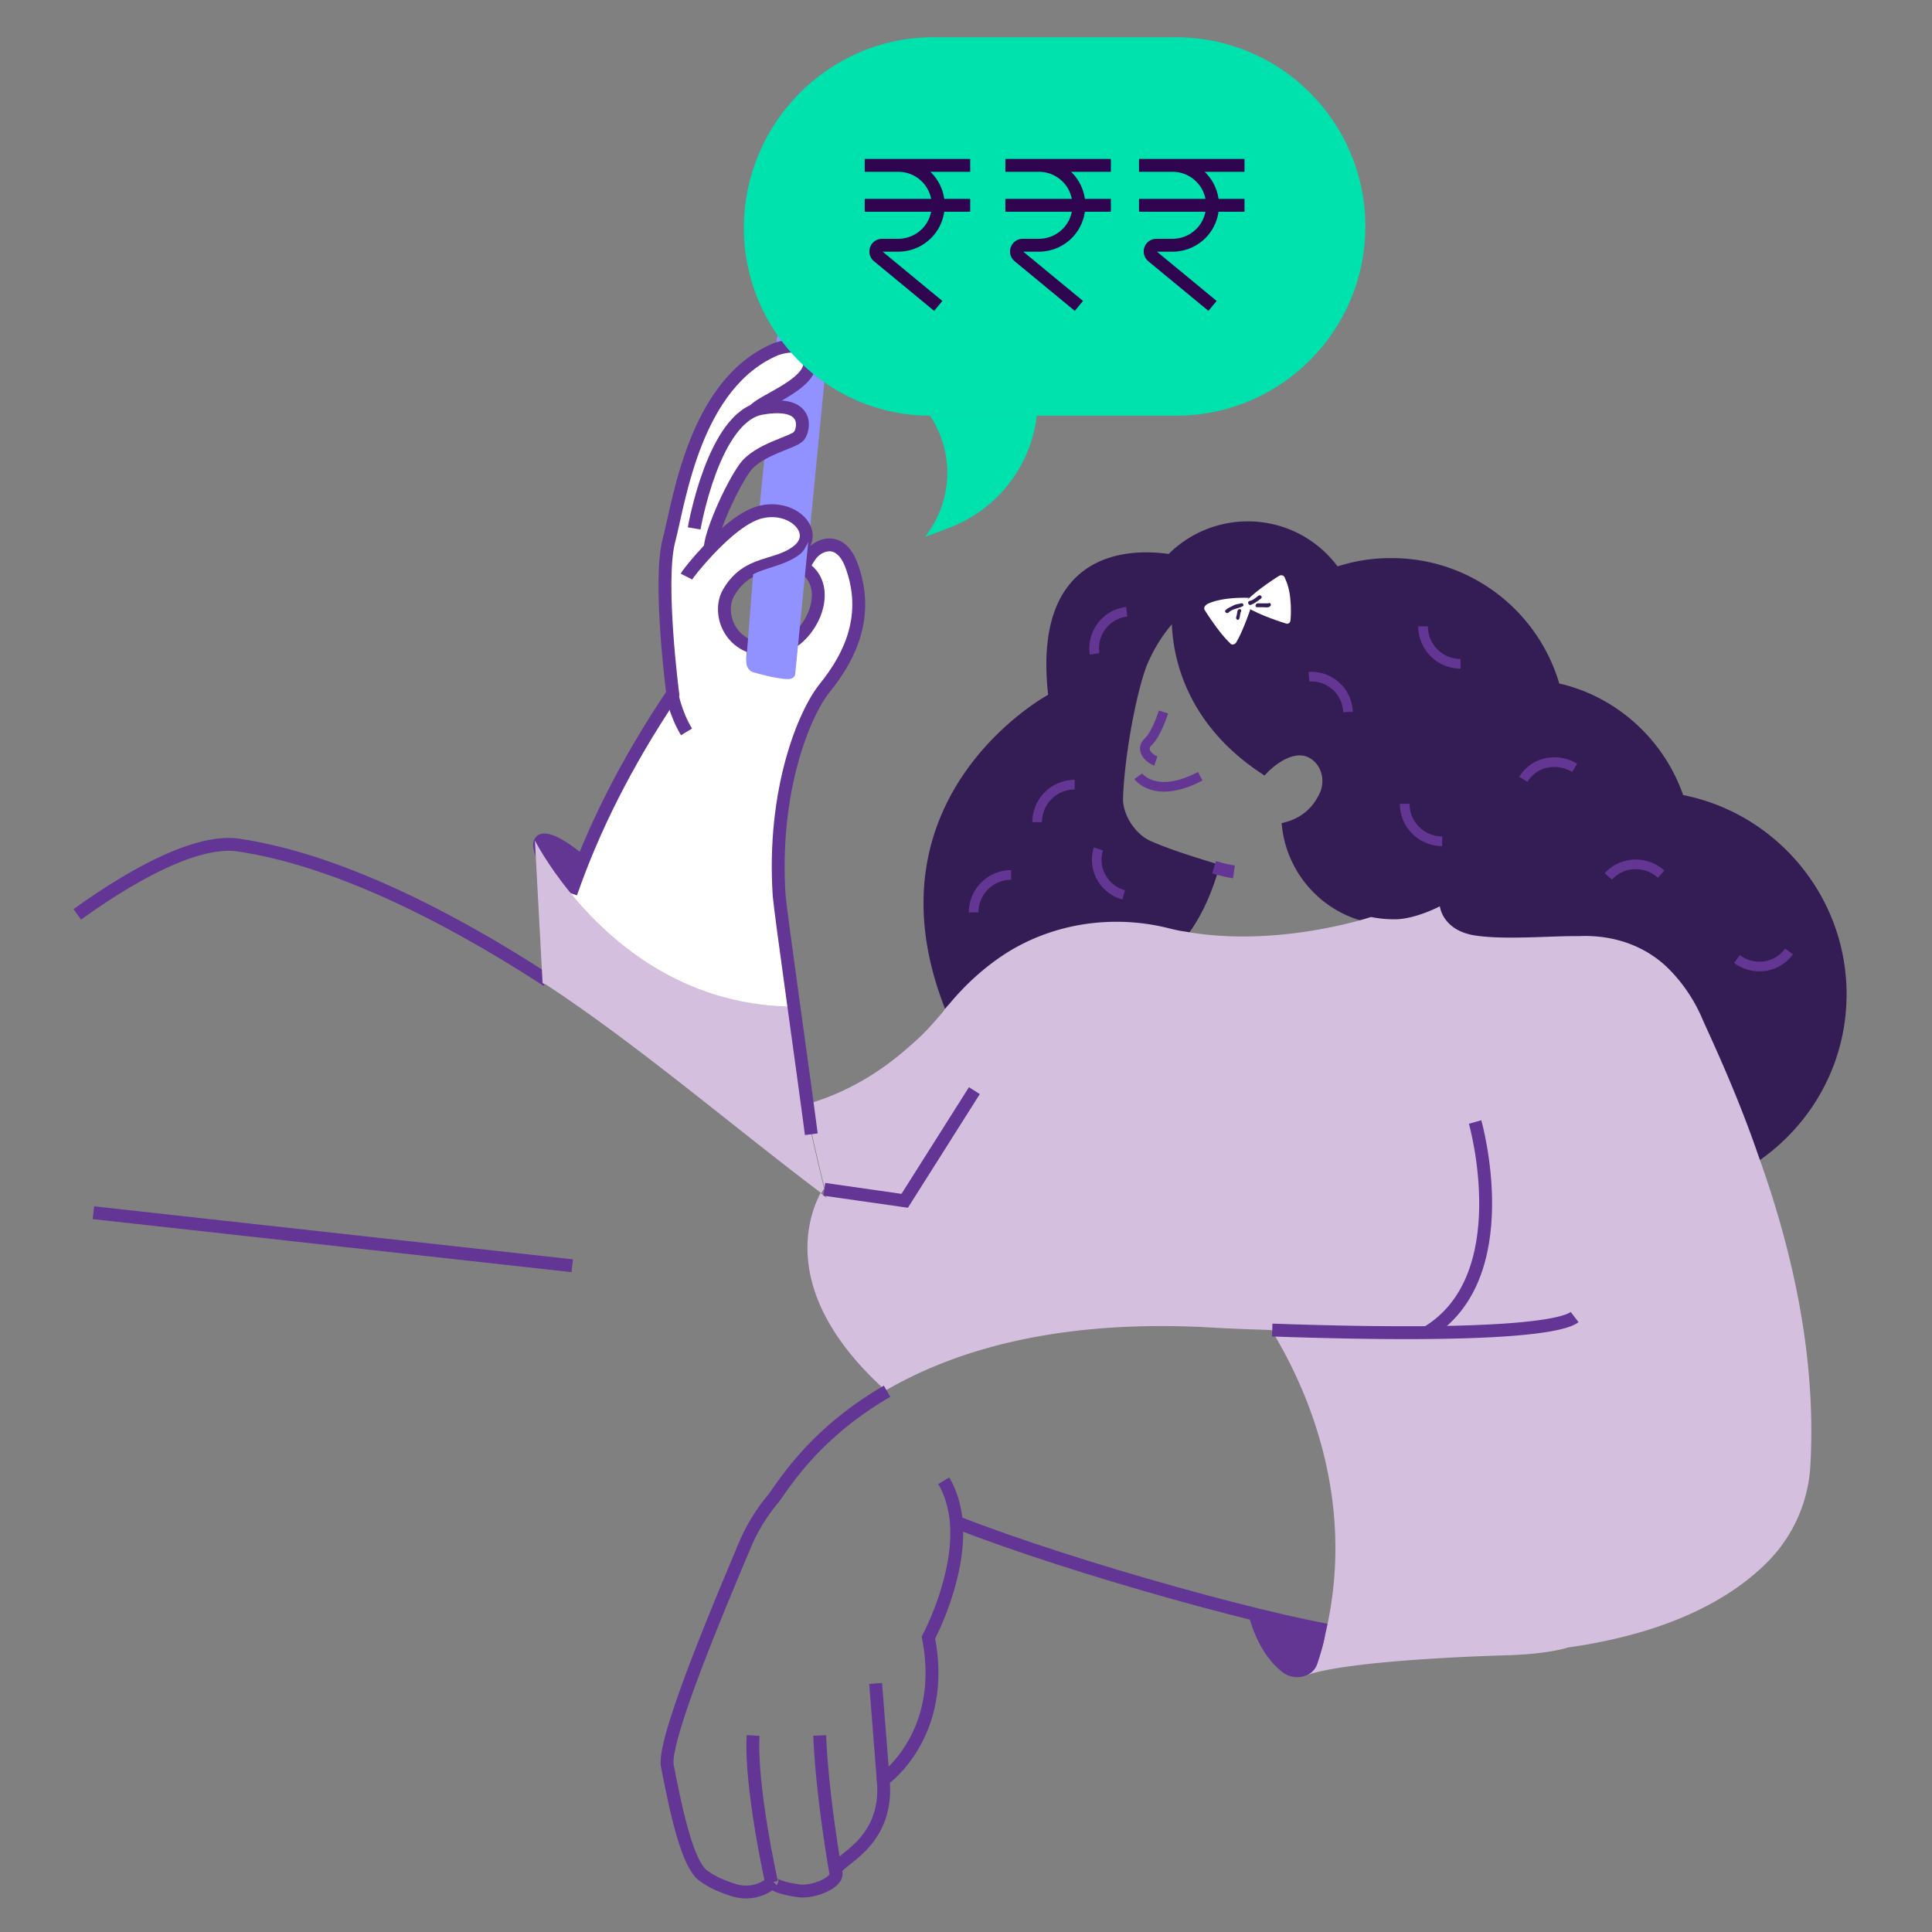 <svg xmlns="http://www.w3.org/2000/svg" width="150" height="150" fill="none"><rect width="100%" height="100%" fill="#808080" stroke="none"/><path fill="#9191FF" d="M62.633 41.263c-.178-1.069-1.665-2.078-3.388-1.722-.12 0-.179.06-.298.06l.476-4.752c1.13-.534 2.318-.89 2.556-1.188.416-.475.773-2.494-2.2-2.257l.06-.593c1.367-.772 3.21-1.723 2.972-3.03-.238-1.543-2.08-1.009-2.556-.89l.06-.594c.059-.475.535-.772 1.01-.653l2.378.772c.356.119.594.475.535.831L62.87 41.263z"></path><path fill="#633694" d="M47.177 68.107s-4.696-4.93-5.706-2.91c-.951 2.02 6.955 9.859 6.955 9.859z"></path><path fill="#fff" d="M44.265 69.354c3.031 3.742 8.619 8.671 17 8.85-.535-4.158-.653-7.305-.772-8.671-.535-8.196 1.961-14.194 3.566-16.154 1.962-2.376 3.508-5.642 2.021-9.562-.891-2.257-2.556-1.544-3.15-.713-.119.178-.297.416-.357.594l-.06.416c0 .06.06.06.06.119 1.605 1.247.892 3.8-.594 5.167l-.238 2.613c-.06.237-.238.475-.535.416-.951 0-2.734-.535-2.734-.535-.357-.119-.535-.475-.535-.772l.06-1.07c-1.725-.771-2.2-2.79-1.487-4.097.535-.95 1.189-1.425 1.902-1.782 1.19-.534 2.556-.89 3.507-1.663.357-.296.595-.653.595-1.01-.06-1.128-1.546-2.197-3.329-1.84-1.367.297-2.972 1.663-4.161 2.91 0-1.247 1.664-4.87 2.675-6.295.416-.535 1.01-.95 1.664-1.248v-.178c1.13-.594 2.319-.89 2.556-1.187.12-.179.238-.476.238-.773.06-.712-.416-1.603-2.437-1.425l.06-.416v-.178c1.248-.713 2.853-1.544 2.972-2.672v-.178c-.298-1.782-2.675-.832-2.675-.832-6.242 2.673-7.43 11.64-8.263 14.788-.832 3.148.297 11.937.297 11.937-3.626 5.464-6.182 10.63-7.846 15.441"></path><path fill="#341D54" stroke="#341D54" stroke-miterlimit="10" stroke-width=".736" d="M73.63 77.966c1.426-1.723 2.972-3.03 4.458-3.98 3.685-2.316 8.203-2.969 12.424-1.96.475.12.95.238 1.426.298 1.248-1.663 1.962-3.683 2.319-4.93-1.546-.475-3.508-1.069-5.113-1.781-1.307-.594-2.377-2.257-2.318-3.682.119-3.445 1.07-8.315 1.843-10.334.713-1.782 1.843-3.267 2.675-4.039-.06 1.96.238 7.84 6.776 12.175 0 0 2.437-2.613 4.221-.831.713.712.891 1.84.475 2.791-.416.89-1.189 2.02-2.912 2.494.416 3.504 3.031 6.355 6.419 7.068a9.2 9.2 0 0 0 1.843.178c1.605 0 3.507-1.01 3.507-1.01s.179 1.841 2.675 2.257c2.2.356 5.707.06 7.728.06h.416c2.675-.12 5.291.771 7.133 2.731a12.4 12.4 0 0 1 2.497 3.86c1.248 2.732 2.853 6.296 4.28 10.453 3.982-2.791 6.598-7.364 6.598-12.59 0-7.543-5.469-13.838-12.602-15.145-1.427-4.335-5.112-7.72-9.63-8.67-1.545-5.583-6.657-9.68-12.721-9.68a13 13 0 0 0-4.339.712 8.3 8.3 0 0 0-6.836-3.564 8.34 8.34 0 0 0-6.004 2.554c-3.031-.475-10.462-.475-9.095 10.75.12-.12-14.385 7.542-8.143 23.815Z"></path><path stroke="#633594" stroke-miterlimit="10" stroke-width=".999" d="M105.551 126.962c-5.588-.594-22.291-5.227-31.327-8.79M94.257 67.335c.594.178 1.129.297 1.545.357"></path><path fill="#D4C0DE" d="M64.178 92.991a2.1 2.1 0 0 1-.119-.594c-.535-2.197-1.07-4.454-1.486-6.651 4.28-1.188 7.133-3.683 8.381-4.811.833-.713 1.546-1.544 2.26-2.376a4 4 0 0 1 .475-.593c1.427-1.723 2.972-3.03 4.458-3.98 3.686-2.316 8.203-2.969 12.424-1.96.475.12.95.238 1.426.298 7.193 1.306 14.445-1.129 14.445-1.129a9.2 9.2 0 0 0 1.843.178c1.605 0 3.507-1.01 3.507-1.01s.178 1.842 2.675 2.258c2.199.356 5.707.059 7.728.059h.416c2.675-.119 5.29.772 7.133 2.732a12.4 12.4 0 0 1 2.497 3.86c1.248 2.732 2.853 6.295 4.28 10.453 2.437 6.77 4.517 15.144 4.042 23.933a11.52 11.52 0 0 1-3.151 7.424c-2.556 2.673-7.252 5.642-15.693 6.83 0 0-1.308.475-4.458.594h.059s-12.899.297-16.168 1.663c0 0 1.248-.654 1.724-3.207 2.496-10.393-1.368-19.124-4.162-23.697-1.664-.059-3.447-.118-5.409-.237-11.71-.535-19.438 1.96-24.55 4.929-8.5-7.661-5.825-13.838-5.053-15.322.179.118.298.237.476.356"></path><path stroke="#010101" stroke-miterlimit="10" stroke-width="1.801" d="M62.276 85.805c.06 0 .178-.06.297-.06"></path><path stroke="#633594" stroke-miterlimit="10" stroke-width=".999" d="M58.59 31.82c.833-.831 4.578-2.078 4.28-3.86-.297-1.782-2.674-.831-2.674-.831-6.242 2.672-7.43 11.64-8.263 14.847-.832 3.148.297 11.878.297 11.878-3.685 5.464-6.241 10.69-7.906 15.5"></path><path stroke="#633594" stroke-miterlimit="10" stroke-width=".999" d="M53.895 41.026s1.486-8.671 5.23-9.325c3.746-.653 3.33 1.604 2.913 2.138-.416.535-3.15 1.01-4.22 2.495-1.07 1.484-2.794 5.345-2.675 6.414M73.273 114.965c.535.891.832 1.96.951 2.969.476 4.336-2.14 9.206-2.14 9.206 1.486 7.602-3.507 11.046-3.507 11.046.475 5.226-3.983 6.295-3.686 7.127s-1.783 1.663-2.912 1.485c-2.021-.297-2.08-.713-2.021-.772"></path><path stroke="#633594" stroke-miterlimit="10" stroke-width=".999" d="m59.958 146.085-.238.237c-.832.594-1.843.713-2.794.416-.892-.297-1.605-.594-2.259-1.069-1.307-.831-2.2-5.226-2.853-8.552-.416-2.019 4.399-13.303 6.123-17.401a14.2 14.2 0 0 1 2.02-3.266c.714-.832 2.973-4.989 8.917-8.433M122.254 102.256c-.773.594-4.696 1.663-23.48 1.009M68.577 138.246l-.594-7.543M64.891 145.432s-1.07-6.058-1.248-10.69"></path><path stroke="#633594" stroke-miterlimit="10" stroke-width=".999" d="M59.899 146.144s-1.665-7.483-1.427-11.402M114.527 87.112s3.447 12.115-3.805 16.391M42.481 76.125c-8.322-5.405-16.763-9.443-23.955-10.512C15.7 65.187 11.225 67.233 6 70.99M52.17 53.854s.238 1.485 1.13 2.97M75.65 84.677l-5.409 8.552L64 92.338"></path><path fill="#633694" d="M96.99 125.596c.655 2.257 1.665 3.504 2.557 4.217s2.378.475 2.734-.653c.238-.713.476-1.485.595-2.198-1.784-.357-3.745-.832-5.885-1.366"></path><path fill="#D4C0DE" d="m41.53 65.256.595 11.047c.06.06.119.118.238.118 7.073 4.633 14.623 11.106 21.4 16.214.118-.178.178-.297.178-.297H64c-.535-2.198-1.07-4.454-1.486-6.652-.535-2.791-1.01-5.464-1.248-7.542-8.382-.178-13.97-5.108-17.001-8.85-1.843-2.256-2.735-4.038-2.735-4.038"></path><path stroke="#633594" stroke-miterlimit="10" stroke-width=".999" d="M62.99 88.062c-.536-4.157-2.378-17.104-2.497-18.53-.535-8.195 1.961-14.194 3.566-16.154 1.962-2.434 3.508-5.642 2.021-9.561-.891-2.257-2.556-1.544-3.15-.713-.238.356-.654.891-.297 1.129 2.2 1.781 0 5.998-2.675 6.176-3.21.238-4.34-2.732-3.389-4.395 1.486-2.553 3.745-1.9 5.41-3.266 1.664-1.366-.297-3.504-2.735-3.03-1.367.238-2.972 1.664-4.16 2.911-.952 1.01-1.665 1.9-1.784 2.138"></path><path fill="#9191FF" d="M58.472 44.589c1.01-.535 2.318-.653 3.447-1.425.298-.179.595-.535.654-.773.06 0 .119-.237.178-.296l-1.01 10.215c0 .237-.238.415-.535.415-.951 0-2.735-.534-2.735-.534-.356-.119-.534-.475-.534-.832z"></path><path stroke="#633694" stroke-miterlimit="10" stroke-width=".749" d="M87.48 47.499c-1.605.178-2.734 1.663-2.497 3.267M109.058 62.406a2.917 2.917 0 0 0 2.913 2.91M134.856 74.462c1.308.95 3.091.712 4.043-.594M110.484 48.627a2.917 2.917 0 0 0 2.913 2.91M83.438 60.92a2.916 2.916 0 0 0-2.913 2.911M78.504 67.929a2.916 2.916 0 0 0-2.912 2.91M85.28 65.91a2.817 2.817 0 0 0 1.962 3.564M122.254 59.614c-1.367-.831-3.15-.475-3.982.891M128.971 67.87c-1.188-1.07-3.031-1.01-4.101.178M104.659 55.28c-.06-1.605-1.427-2.852-3.032-2.733"></path><path fill="#fff" d="M99.785 44.945c.594 1.188.416 3.148.416 3.148 0 .238-.179.416-.416.297 0 0-1.962-.594-2.972-1.247-.179-.119-.238-.356-.06-.475.832-.891 2.556-1.96 2.556-1.96.238-.12.416 0 .476.237m-2.675 2.02c.297-.119.535-.297.772-.475.179-.12 0-.357-.178-.238-.238.178-.416.356-.713.416-.178.06-.06.356.119.297m1.367-.119h-.832c-.179 0-.238.297-.06.297h.476c.119 0 .416.06.535-.06.178-.118 0-.356-.12-.237"></path><path fill="#fff" fill-rule="evenodd" d="M97.17 47.024c-.12.356-.655 1.96-1.19 2.851-.118.178-.356.238-.475.06-.892-.832-1.962-2.555-1.962-2.555-.119-.178 0-.356.179-.475 1.188-.594 3.237-.488 3.237-.488l-.206.31c.178.297.238.356.416.297m-1.19.89c.03-.088.045-.177.06-.266s.03-.179.06-.268c.118-.178.356-.06.237.12-.03.088-.044.177-.06.266a2 2 0 0 1-.059.268c-.06.178-.297.06-.238-.12m-.237-.89c.178-.119.416-.119.594-.178.178-.06.297.178.119.237-.357.178-.773.178-1.07.476-.119.118-.357-.06-.238-.179.178-.178.357-.237.595-.356" clip-rule="evenodd"></path><path stroke="#633694" stroke-miterlimit="10" stroke-width=".749" d="M90.333 55.279s-.535 1.722-1.189 2.316c-.654.595.06 1.307.595 1.486M88.372 60.268s1.307 1.841 4.814 0"></path><path fill="#00E2AE" d="M106.006 17.583c0-8.112-6.576-14.688-14.689-14.688H72.442c-8.113 0-14.689 6.696-14.689 14.808 0 7.981 6.47 14.57 14.45 14.57h19.114c8.113 0 14.689-6.577 14.689-14.69"></path><path fill="#00E2AE" d="M80.497 32.272a10.64 10.64 0 0 1-6.779 8.696l-1.891.72.298-.43a7.99 7.99 0 0 0 .079-8.986z"></path><path stroke="#2E054E" d="m72.844 23.75-4.669-3.853a.485.485 0 0 1 .308-.858h1.261a3.1 3.1 0 0 0 3.1-3.1m2.482-3.1h-8.19 2.608a3.1 3.1 0 0 1 3.1 3.1m0 0h-5.709m5.71 0h2.481M83.765 23.75l-4.67-3.853a.485.485 0 0 1 .309-.858h1.26a3.1 3.1 0 0 0 3.1-3.1m2.483-3.1h-8.191 2.609a3.1 3.1 0 0 1 3.1 3.1m0 0h-5.71m5.71 0h2.482M94.141 23.75l-4.669-3.853a.485.485 0 0 1 .308-.858h1.261a3.1 3.1 0 0 0 3.1-3.1m2.482-3.1h-8.19 2.608a3.1 3.1 0 0 1 3.1 3.1m0 0h-5.709m5.71 0h2.481"></path><path stroke="#633594" d="M44.427 98.273 7.253 94.155"></path></svg>
